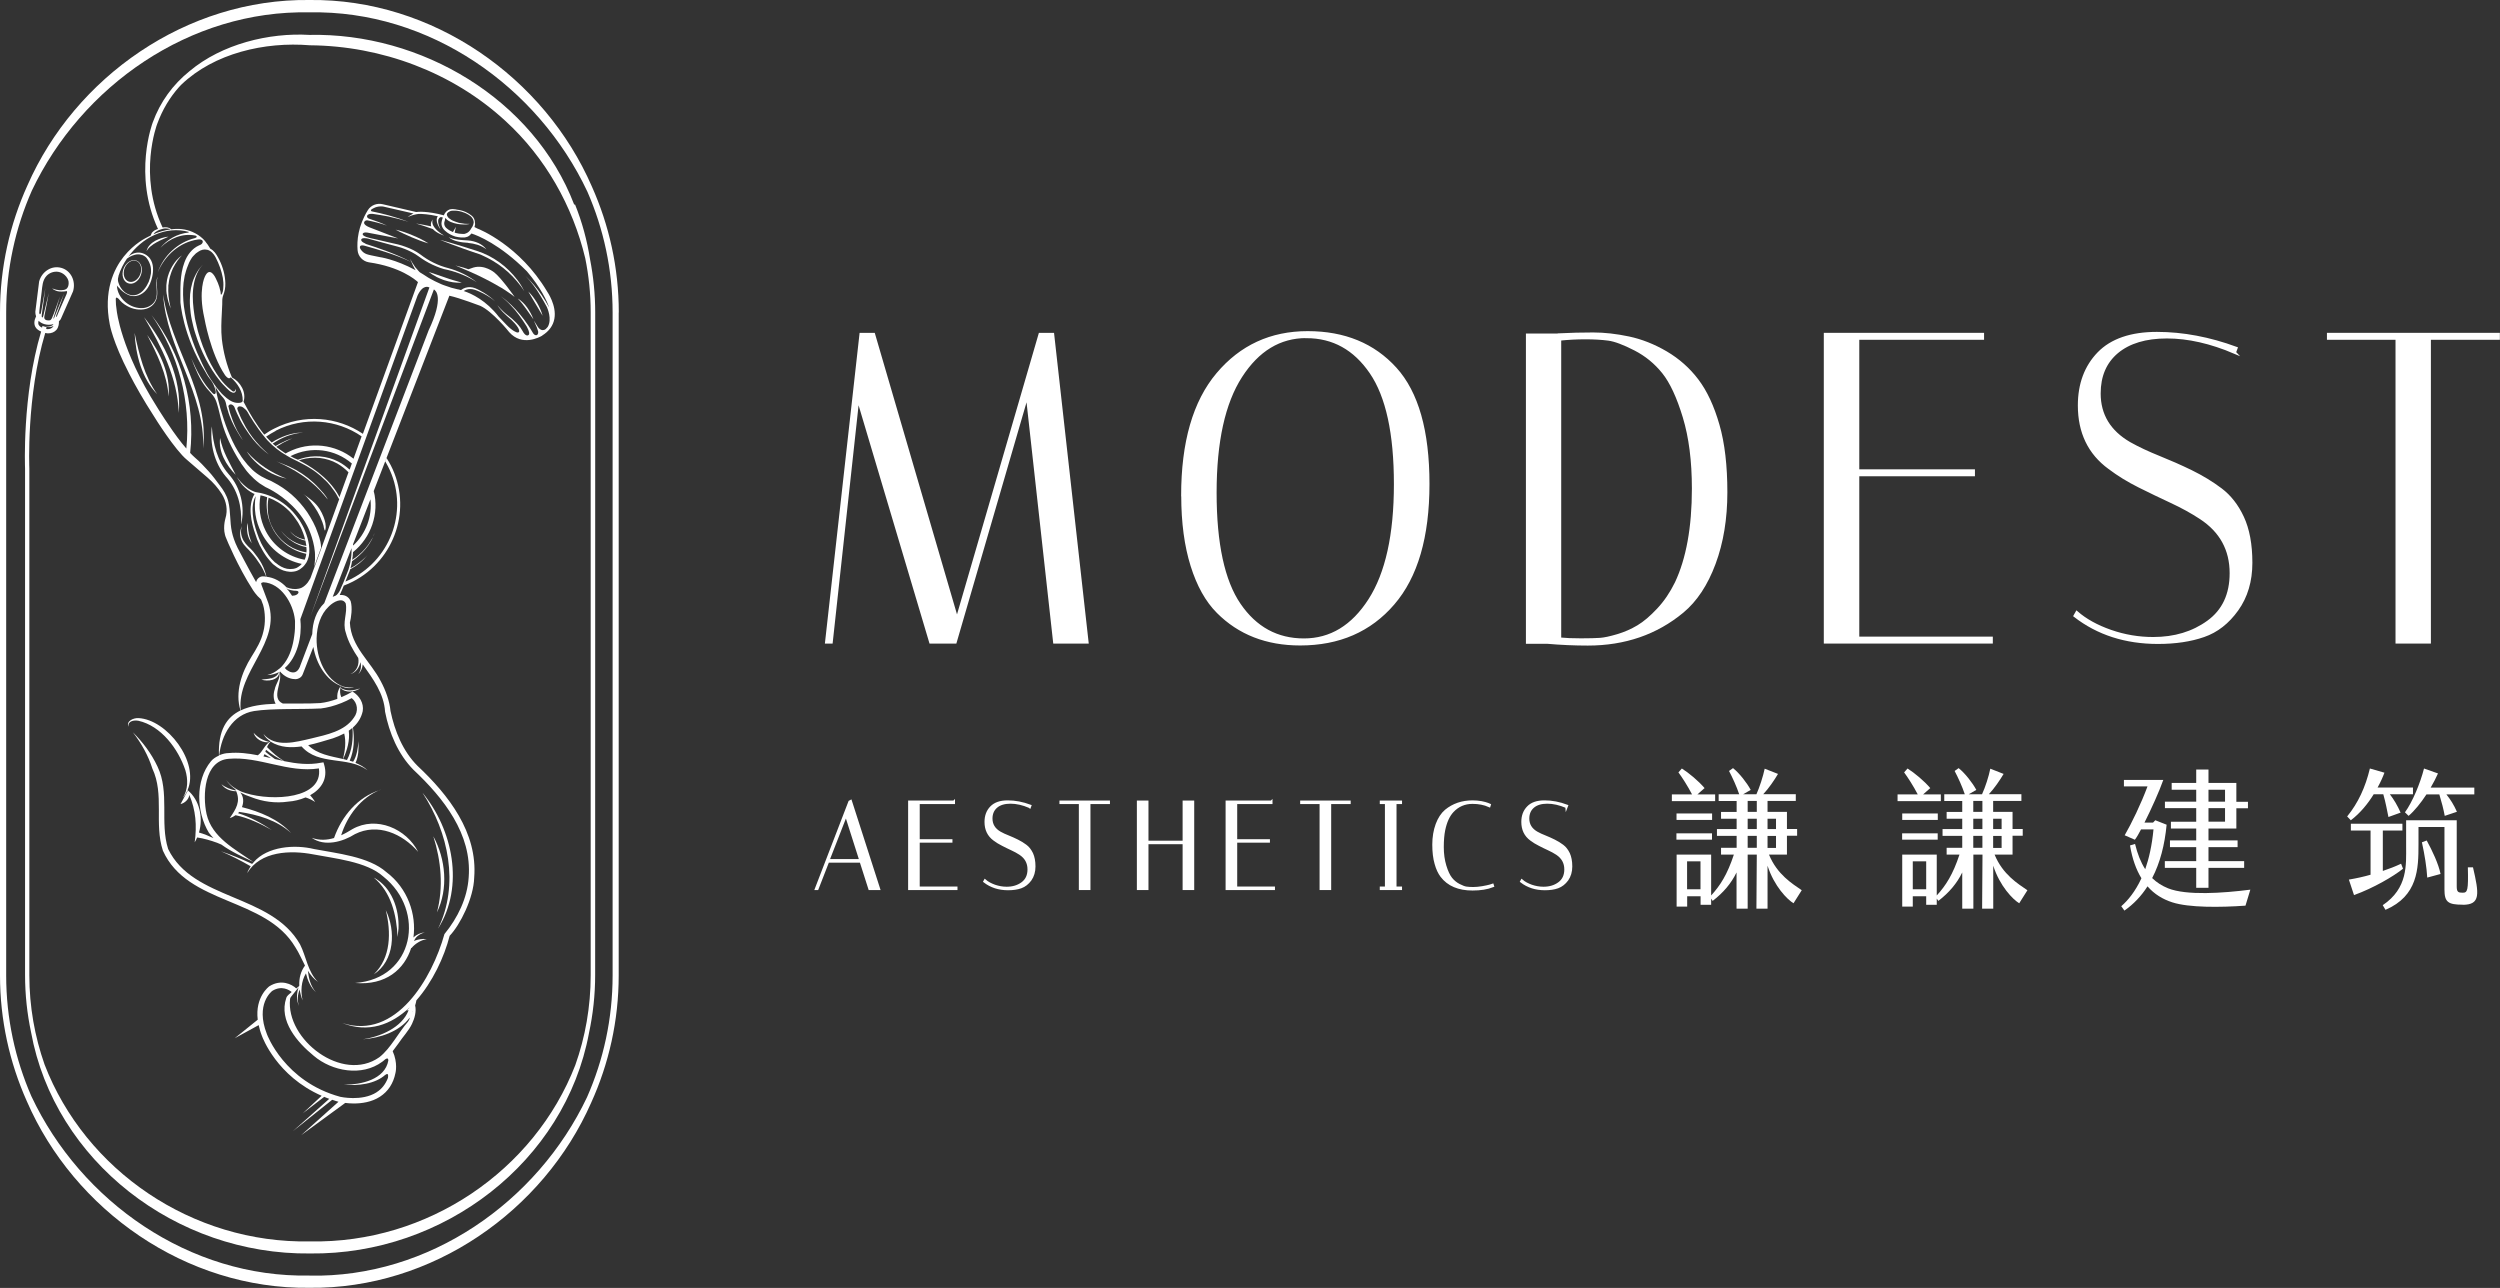 <?xml version="1.0" encoding="UTF-8"?><svg id="_圖層_1" xmlns="http://www.w3.org/2000/svg" viewBox="0 0 262.85 135.41"><rect x="0" y="0" width="262.85" height="135.41" fill="#333333" stroke="none"/><defs><style>.cls-1{stroke-width:.27px;}.cls-1,.cls-2,.cls-3{fill:#fff;}.cls-1,.cls-3{stroke:#fff;stroke-miterlimit:10;}.cls-3{stroke-width:.24px;}</style></defs><path class="cls-2" d="m65.06,32.85c0-4.71-1.02-9.19-2.83-13.24C57.25,8.16,45.51-.15,32.53,0,19.59-.15,7.9,8.1,2.89,19.48c-1.85,4.08-2.89,8.61-2.89,13.37v69.7c0,4.7,1.01,9.17,2.81,13.21,4.97,11.47,16.72,19.79,29.71,19.64,12.93.15,24.63-8.09,29.64-19.47,1.85-4.08,2.89-8.61,2.89-13.38V32.85Zm-32.53,101.26c-12.59.25-24.02-7.77-29.23-18.85-1.7-3.9-2.65-8.19-2.65-12.7V32.85c0-4.55.97-8.89,2.7-12.81C8.58,9.02,19.98,1.04,32.53,1.3c12.6-.25,24.02,7.78,29.23,18.86,1.7,3.89,2.65,8.19,2.65,12.7v69.7c0,4.55-.96,8.88-2.69,12.8-5.23,11.03-16.63,19.01-29.19,18.76Z"/><path class="cls-2" d="m60.37,21.51C56.11,10.38,44.25,3.42,32.53,3.67c-4.24-.25-9.19.95-12.6,3.81-1.76,1.42-3.08,3.22-3.87,5.39-.02.05-2.09,5.52.55,11.2-.12.05-.25.09-.37.16-.09.07-.18.13-.26.23-.05.08-.1.18-.12.29-.13.07-.26.13-.39.2-.05.03-1.33.61-2.47,2.04-1.04,1.31-2.14,3.62-1.46,7.11.01.03.27,1.75,2.04,5.18.65,1.27,1.5,2.77,2.61,4.49.09.16,2.22,3.56,3.47,4.58l2.18,1.88c.59.51,1.07,1.06,1.49,1.72.47.77.64,1.67.37,2.56-.01.05-.35,1.15.09,2.1,0,.03,1.21,2.96,2.79,5.4.02.03.33.55.87,1.02.12.31.21.56.21.56.23.8.27,1.91.03,2.82-.21.95-.74,1.83-1.25,2.64-1.03,1.64-1.75,3.72-1.16,5.64,0,0,0,0,0,.01-1.44.7-2.36,2.07-2.26,4.74-.33.15-.64.35-.84.6-1.67,2.02-1.54,5.32-.22,7.51.15.2.32.39.49.57-.49-.23-1-.44-1.53-.59.46-1.56.07-3.42-1.2-4.46,1.28-2.95-2.16-7.42-5.16-7.57-.5-.03-1.31.29-1.06.91-.07-.62.59-.71,1.05-.63,2.4.54,4.19,2.96,4.94,5.2.28.95.3,2.01-.27,2.91.21-.25.37-.52.49-.79,0,.02.01.04.02.06l-.75,1.38h0s0,0,0,0h0s0,0,0,0c.44-.09.9-.52.92-.97.69,1.61.81,3.22.57,4.99.1-.16.18-.33.26-.51.69.1,1.41.31,2.1.56.15.06.3.13.45.19,1.04.76,2.26,1.29,3.4,1.85-.05.06-.12.11-.17.18-1.08-.5-2.17-.96-3.29-1.33,1.08.46,2.13,1,3.14,1.58-.14.22-.28.45-.37.72,1.39-2.33,4.56-2.43,6.95-1.97,2.21.43,5.6.75,7.35,2.32,4.54,3.62,3.25,10.75-2.95,11.2,3.22.28,5.18-1.43,5.9-3.7l.03.03c.17-.22.43-.44.7-.6.27-.17.58-.29.91-.34-.46-.06-.92.02-1.36.19.09-.19.22-.37.38-.51.22-.18.48-.31.77-.39-.43.04-.87.21-1.2.54.33-2.42-.59-5.18-2.84-6.87-1.86-1.65-5.26-1.98-7.6-2.43-2.05-.5-4.91-.29-6.36,1.38-1.94-1.35-4.39-2.6-4.95-5.06-.43-1.98-.26-5.61,2.33-5.81,3.2-.28,6.23,1.51,9.48,1.01.46,3.19-4.86,3.48-7.69,2.6-.1-.03-.2-.06-.3-.1-.06-.02-.13-.05-.19-.07-.62-.28-1.17-.66-1.57-1.22.24.4.58.71.96.98.03.05.04.1.07.14-.56-.12-1.08-.31-1.53-.67.34.5.96.75,1.56.74.46,1.09,0,1.84-.68,2.82.23-.06.43-.17.61-.3,1.33.28,2.62.89,3.81,1.56-1.11-.73-2.27-1.38-3.55-1.77.04-.04.08-.09.12-.14,1.94.29,3.98.87,5.46,2.23-1.34-1.47-3.26-2.24-5.17-2.73.21-.53.18-1.12-.18-1.55.36.2.74.36,1.13.49,1.23.49,2.6.68,3.92.48.6-.04,1.23-.19,1.82-.44.34.11.69.27,1.01.48-.15-.25-.33-.49-.53-.71,1.14-.64,1.92-1.71,1.47-3.23l-.07-.23-.25.04c-1.31.26-2.59.1-3.87-.16-.68-.4-1.27-.93-1.81-1.48.08-.21.2-.4.38-.57.48.31,1.07.49,1.63.55.56.06,1.09.02,1.62-.05,1.81,2.07,4.87.97,6.94,2.51-.37-.36-.81-.59-1.27-.78.18-.37.24-.73.29-1.1.04-.4.04-.79.02-1.19-.05.73-.17,1.57-.56,2.17-.12-.04-.24-.07-.36-.11.48-1.11.51-2.32.34-3.49.49-.44.87-.99,1.03-1.72.14-.84-.36-1.63-1.07-2.06-.36.22-.76.41-1.17.59,0-.02-.02-.03-.03-.05-.13-.29-.13-.61-.08-.93.52.57,1.48.46,2.07.06-.68.23-1.43.35-2.06-.07,0-.06,0-.12.02-.18-.15.22-.27.48-.33.77-.03.15-.04.38-.02.58-.61.22-1.23.38-1.79.44-1.26.08-2.62.03-3.94.05-1.32-.58.05-2.33-.35-3.3,0,0,0-.01,0-.02h0s.04-.03.07-.04c.04.04.07.08.1.12.56.57,1.15.68,1.54.68.14-.01.27-.05.39-.12.16-.09.29-.24.35-.42l1.11-2.85c.31,1.81,1.37,3.52,2.91,4.11h0s.02.01.04.02c-.02-.01-.03-.02-.04-.02h0c.41.22.92.3,1.37.12-.38.08-.77.03-1.15-.07-1.83-.7-2.83-2.94-2.79-5.06h0c.03-1.31.43-2.55,1.27-3.34.01-.01.03-.04.05-.05.44-.44,1.38-.97,1.74-.29.21,1.02-.37,1.98.01,3.08.26.97.75,1.83,1.31,2.66.12.68-.14,1.41-.83,1.69.59-.16.94-.68,1.06-1.25.11.41.06.89-.23,1.25.28-.25.44-.63.47-1.02,0,0,0,0,0,0,1.08,1.54,2.23,3.05,2.35,4.99.44,2.23,1.36,4.45,2.99,6.1,3.15,2.96,6.16,6.75,5.8,11.3-.14,2.19-1.15,4.26-2.55,5.97-1.28,4.61-5.08,11.19-10.74,9.35,2.75,1.09,5.16.17,7.06-1.62,0,0,0,.01,0,.02l-.31.31s.13-.09.22-.04c-.71,1.81-2.94,2.76-4.8,3.04,1.79-.13,3.85-.81,4.92-2.28,0,.07-.01.17-.15.38h0s-.02.03-.03.05c-1.01,1.14-1.82,2.81-3.02,3.74-3.88,2.73-9.85-1.87-9.38-6.13.02-.15.12-.24.19-.34.14-.19.48-.59.71-.89-.23.65-.24,1.36.04,1.97-.2-.57-.15-1.19.07-1.74.06.4.16.79.31,1.15-.22-.94-.16-2.02.35-2.84.18.75.49,1.46,1.05,1.98-.56-.63-.76-1.46-.85-2.26,0,0,0,0,0,0,.28.45.61.86,1.07,1.18-1.09-1.07-1.23-2.65-1.89-3.95-3.05-5.35-11.24-4.59-13.87-10.03-.89-2.8.19-5.94-1.12-8.67-.64-1.37-1.55-2.57-2.59-3.6.9,1.16,1.62,2.45,2.05,3.81,1.29,2.76.17,5.78,1.11,8.64,2.6,5.75,10.8,4.86,13.93,10.16.39.6.67,1.28,1.01,1.92-.46.61-.63,1.35-.6,2.09,0,.02-.01.05-.02.07-.09.07-.18.15-.3.24-.47-.44-1.58-1-2.82-.23-.07.05-1.52,1.13-1.23,3.52l-2.42,1.95,2.52-1.38c.08.35.18.73.34,1.13.07.19,1.56,4.23,6.28,6.3l-1.98,1.84,2.25-1.73c.17.07.34.15.53.21l-3.81,3.39,4.12-3.29c.22.07.43.15.66.21l-3.92,3.51,4.63-3.39c.25.03.54.06.89.06.84,0,1.88-.14,2.76-.71.85-.55,1.41-1.39,1.63-2.49.01-.04.27-1.05-.29-2.3.22-.28.43-.57.61-.82.41-.63,1.1-1.36,1.42-2.05.28-.59.48-1.31.33-1.94.04-.17.11-.33.13-.52h-.02s0,0,0,0h.01c1.71-1.94,2.94-4.56,3.51-6.8,1.11-1.16,2.52-3.97,2.58-6.12.38-4.74-2.7-8.69-5.95-11.74-1.55-1.54-2.41-3.67-2.85-5.78-.09-1.01-.51-2.18-1.02-3.12-1.08-2.1-3.13-3.63-3.25-6.16.13-.52.29-1.57.08-2.27-.24-.52-.68-.68-1.15-.64.15-.32.3-.65.43-.99.33-.13.64-.26.95-.42,4.48-2.3,6.27-7.78,3.99-12.23-.13-.26-.29-.51-.44-.76l-.14.35c.1.18.21.37.3.55,2.19,4.29.47,9.58-3.86,11.8-.21.1-.42.2-.63.29.07-.17.13-.34.2-.51l.16-.4c.05-.1.08-.2.1-.26l.03-.09s.01-.01.01-.03c.17-.09.34-.2.5-.3.17-.12.33-.24.48-.35.16-.13.3-.26.44-.4.14-.14.27-.29.4-.44-.14.14-.27.29-.43.42-.14.14-.3.26-.46.38-.16.13-.33.23-.48.34-.1.05-.2.12-.29.17-.05.01-.09.04-.13.05.01-.03.01-.05.03-.09.07-.21.1-.43.14-.64.27-.18.51-.38.74-.59.25-.21.47-.46.68-.7.1-.12.2-.25.29-.38.09-.14.18-.27.26-.42.09-.13.16-.27.22-.43-.08.14-.16.29-.25.42-.08.14-.17.27-.26.4-.1.13-.2.26-.3.38-.21.24-.44.47-.69.68-.2.17-.4.33-.63.47-.01.01-.03.01-.04.03v-.07c.01-.08.03-.14.03-.21,0,0,0-.01.01-.01.01-.18.03-.35.04-.52,1.91-1.54,2.77-4.06,2.18-6.42l-.3.76,8.25-21.3c1.17.26,3.21,1.06,3.24,1.06,1.28.57,3.04,2.74,3.05,2.77,1.36,1.54,3.21.52,3.45.38.03-.01.03-.03.03-.03.7-.44,1.14-1.03,1.27-1.75.26-1.42-.74-2.83-.78-2.9-2.85-4.79-7.11-6.53-7.31-6.59-.1-.05-.21-.1-.31-.16.01-.01.01-.03.01-.04.05-.13.07-.27.04-.42,0-.29-.12-.56-.35-.74-.3-.25-.8-.54-1.55-.63-.04-.01-.09-.03-.13-.03-.1-.01-.2-.03-.3-.03s-.22.01-.33.04c-.21.08-.39.22-.51.42-.04.05-.08.13-.09.2-1.76-.47-2.75-.38-2.92-.35l-3.52-.82c-.61-.14-1.24.1-1.57.64-1.03,1.68-1.15,3.21-1.07,4.19.05.65.54,1.17,1.19,1.28,3.28.47,4.86,1.8,5.16,2.08l-5.79,15.95c-2.66-1.8-6.22-2.13-9.3-.56-.38.18-.73.4-1.07.64-.84-1.04-1.59-2.31-2.18-3.45,0,0,0,0,0,0,.32-.99-.32-2.09-1.22-2.56,0,0,0,0,0-.01-.55-1.27-.9-2.62-1.06-4.01-.1-.94-.05-1.87,0-2.81.01-.27.03-.56.04-.85.01-.22-.01-.46.03-.68.03-.2.13-.39.18-.59.12-.4.14-.84.1-1.27-.07-.82-.34-1.66-.74-2.38-.2-.37-.44-.74-.82-.93-.22-.38-.39-.59-.43-.63-.04-.08-.5-.73-1.46-1.14-.72-.31-1.49-.37-2.22-.27-.13-.12-.3-.18-.47-.21-.15-.02-.3,0-.44.02-2.6-5.53-.59-10.85-.56-10.91.54-1.47,1.31-2.76,2.29-3.86.07-.07.13-.15.21-.22.01-.01.03-.03.04-.04,3.45-3.3,8.76-4.52,13.51-4.13,7.52.06,15.01,2.84,20.55,7.95,4.2,3.84,7.08,8.94,8.4,14.45.37,1.83.57,3.72.57,5.67v69.7c0,3.33-.57,6.51-1.62,9.46-4.3,11.09-15.54,18.77-27.89,18.53-12.38.24-23.63-7.47-27.91-18.6-1.03-2.93-1.6-6.08-1.6-9.39v-53.28c0-.08-.33-7.54,1.67-14.24.15.03.26.04.28.04.38,0,.68-.13.89-.36.27-.31.28-.73.27-.91.07-.06.13-.14.19-.22l1.3-2.94v-.02s.01-.02.01-.02c.14-.51.09-1.04-.14-1.5-.24-.46-.63-.79-1.12-.92-.48-.13-.99-.06-1.43.22-.43.27-.75.7-.89,1.21l-.4,3.19c0,.12.01.29.08.47-.21.44-.24.82-.07,1.13.13.24.37.38.6.48-2.02,6.78-1.69,14.33-1.69,14.39v53.26c0,2.07.22,4.08.63,6.01,2.46,13.54,15.23,23.43,29.34,23.27,14.09.16,26.81-9.68,29.32-23.17.42-1.96.65-4,.65-6.1V32.85c0-1.91-.19-3.78-.54-5.58-.31-1.97-.83-3.91-1.58-5.77Zm-35.52,61.63h0c-.07-.01-.05,0,0,0Zm11.01-10.99s0,0,0,0h0s0,0,0,0Zm3.74,42.69c-1.55.99-3.81.48-3.82.48-5.88-1.6-7.7-6.54-7.72-6.6-1.24-3.16.52-4.5.57-4.54.99-.61,1.78-.09,2.04.12-.09.07-.17.14-.22.19-.13.1-.32.29-.35.43-.82,2.43,1.18,4.69,2.89,6.09,1.92,1.63,5.06,2.21,7.2.62.09-.06.19-.15.28-.23.09-.07.26-.17.32-.07,0,0,.04.04.04.17-.35,1.99-2.87,2.57-4.66,2.53,1.47.16,3.28-.05,4.37-1.05l-.02.04s.38-.37.27.31c-.25.65-.64,1.16-1.2,1.51Zm3.79-8.41v-.06s.02-.03.03-.04c0,.03-.02.07-.03.1ZM12.45,29.03c.22-.72.55-1.33.9-1.84.09-.07.18-.13.27-.18.18-.1.38-.18.59-.23.2-.05.42-.05.61,0,.21.04.39.14.55.29.18.22.33.5.42.78.1.29.1.6.08.9-.04.3-.12.59-.23.87-.12.27-.27.54-.46.77-.2.27-.48.48-.78.59-.16.05-.33.08-.48.07-.16-.01-.33-.07-.47-.13-.3-.13-.55-.37-.73-.64-.14-.21-.25-.46-.31-.72-.03-.21.01-.42.05-.52Zm15.36,50.26c.22.14.45.28.68.42-.26-.06-.52-.12-.79-.18.04-.08.08-.16.11-.24Zm2.05.72c-.32-.06-.63-.13-.95-.2-.35-.24-.68-.5-1.01-.77.02-.07.05-.14.07-.21.59.46,1.21.89,1.89,1.19Zm2.54-1.66c.87-.19,1.72-.46,2.6-.72.41-.14.81-.31,1.19-.51.21.86.09,1.82-.13,2.68-1.33-.3-2.69-.5-3.66-1.45Zm4.08,1.56c-.13-.03-.27-.07-.4-.11.42-.93.72-1.94.59-2.98.14-.09.27-.19.39-.3.08,1.16-.04,2.38-.58,3.39Zm-2.81-5.41c.76-.09,1.49-.29,2.19-.57.01,0,.02,0,.03,0,0,0,0,0,0-.01.37-.15.74-.32,1.09-.52.63.5.73,1.4.23,2.05-.97,1.44-2.88,1.8-4.47,2.19-1.62.37-3.79,1.02-5.04-.47.17.34.44.58.75.78-.04.02-.06.05-.1.07-.68-.16-1.22-.45-1.69-.98.2.68,1,1.12,1.68.98-.54.33-.71,1.01-1.23,1.39-1.02-.2-2.04-.33-3.09-.23-.27,0-.63.08-.97.23.23-2.13,1.42-4.29,3.66-4.65,1.93-.3,4.95-.16,6.96-.27Zm-4.35-4.16c-.34.3-.74.52-1.23.64.46-.01.87-.13,1.24-.31h0c-.29.74-1.17.7-1.85.78.65.24,1.86.08,1.88-.78.18.63-.37,1.2-.48,1.83-.16.47-.15,1.04.1,1.49-1.37.05-2.64.21-3.67.7v-.02c-.43-4.09,4.28-7.07,2.9-11.27,0-.01-.72-1.93-.73-1.94v-.04c-.07-.14.01-.14.2-.2,1.85.08,3.16,2.22,3.33,3.97,0,.05.01.09.01.14.01.47,0,.99-.08,1.51-.13,1.03-.44,2.1-1.04,2.9-.17.24-.35.43-.57.6Zm2.04-7.98c-.04.07-.1.13-.18.17-.14.08-.3.1-.47.11-.18-.28-.37-.55-.6-.79.07.04.13.09.2.12.18.07.37.1.55.13.12.03.44-.03.51.12.03.04.01.09-.01.14Zm5.6-4.73c.01.18,0,.37-.01.56-.01.14-.01.29-.04.43-.04.35-.1.7-.21,1.04-.03.08-.04.17-.07.25l-.1.25-.13.34-.07.16c-.05.16-.12.31-.18.47-.03.05-.05.1-.07.17-.04.07-.07.13-.09.2-.03.07-.05.13-.09.2-.04.1-.08.21-.13.31,0,0-.1.26-.35.52-.04.04-.1.07-.14.1-.1.03-.2.07-.3.12l2.05-5.3-.07.18Zm.17-.27s0-.09-.01-.14l1.83-4.72c.2,1.79-.47,3.6-1.81,4.85Zm9.65-34.28l.03-.14v-.03s.03.03.04.04c.16.22.52.38.52.38.5.21.98.27,1.34.27.12.01.22,0,.31,0,.1-.01.18-.03.25-.03.07-.01.1-.03.1-.03h-.14c-.12,0-.25,0-.35-.01-.23-.03-.44-.07-.63-.1-.27-.08-.5-.17-.64-.23-.1-.05-.17-.09-.17-.09-.1-.07-.18-.13-.25-.18-.07-.07-.12-.13-.14-.18-.07-.12-.08-.21-.05-.29.08-.12.2-.21.33-.26.08-.03.17-.05.26-.05h.29c.05,0,.1.01.16.01.7.09,1.17.35,1.46.59.18.16.29.38.31.61-.01.14-.05.27-.1.38t-.01.03s-.05.08-.07.12c-.03.03-.05.07-.07.1-.05.09-.1.18-.16.25-.1.13-.23.23-.38.29-.08.04-.16.05-.22.07-.08,0-.18,0-.27-.01-.18-.01-.38-.03-.55-.08-.07-.01-.12-.03-.18-.05l.13-.61-.31.55c-.22-.09-.44-.21-.63-.37-.14-.1-.23-.24-.27-.4-.04-.17,0-.33.07-.52Zm-3.51,4.48c.09.22.18.43.3.63.04.08.09.16.13.22-2.17-1.17-3.79-1.38-3.79-1.38-.84-.16-1.17-.25-1.17-.25-.51-.12-.77-.44-.89-.69-.01-.04-.01-.08-.01-.1,0-.21.23-.21.43-.17.76.21,1.53.43,2.28.68.93.3,1.84.64,2.72,1.07-.86-.47-1.76-.85-2.68-1.19-.72-.27-1.46-.52-2.21-.76h.08c-.61-.23-.47-.46-.47-.46.09-.18.51-.12.72-.07.22.07.44.13.65.18l1.62.44c.55.16,1.08.26,1.59.47.51.21,1.02.46,1.45.78.46.34.94.63,1.45.87.52.23,1.04.46,1.61.55.54.13,1.07.3,1.58.52.51.21,1.01.47,1.47.78-.87-.7-1.92-1.19-3-1.49-1.07-.27-2.09-.78-2.95-1.45-.47-.34-.98-.59-1.51-.78-.54-.21-1.1-.33-1.63-.44l-1.63-.38c-.14-.03-.29-.07-.43-.09-.77-.18-.86-.35-.85-.46.09-.22.52-.13.52-.13l3.21.61-3.02-1.17c-.59-.24-.59-.47-.54-.57,0-.01.01-.03.03-.04h0c.09-.12.22-.13.31-.12.69.14,1.37.31,2.05.55-.63-.3-1.27-.52-1.92-.74-.09-.04-.22-.14-.17-.31h.01c.1-.18.34-.2.59-.18.55.07,1.08.17,1.62.27.73.16,1.44.35,2.14.56-.69-.26-1.4-.48-2.1-.68-.59-.16-1.19-.3-1.79-.42-.09-.07-.08-.13-.05-.17.17-.13.59-.4,1.24-.34l3.22.74s-.05.03-.07.03c-.2.1-.39.22-.56.35.2-.09.4-.17.61-.23.1-.03.21-.05.31-.07.09-.01.18-.03.26-.04.37,0,1.04.03,2.01.25-.04.04-.07.09-.09.16-.05.16-.04.31-.01.46.08.29.22.54.38.76-.12-.25-.22-.51-.25-.78-.01-.13,0-.26.07-.35.04-.09.13-.14.21-.17.07.01.14.04.21.05l-.04.13c-.03.1-.07.18-.08.3-.03.12-.03.23-.01.35.04.22.17.44.34.59.31.29.69.5,1.1.63.21.05.42.09.63.1h.33c.12-.01.23-.05.35-.09.16-.08.29-.2.39-.33.65.21,2.98,1.12,5.83,3.98,1.48,1.74,2.1,3.11,2.35,3.82-.25-.46-.51-.89-.8-1.32-.25-.37-.52-.72-.8-1.06-.29-.34-.59-.65-.91-.97.31.33.6.65.86,1.01.26.35.51.72.73,1.1.23.38.46.77.67,1.17.05.12.57,1.28.09,2.09-.07.08-.12.14-.2.22-.48.37-.84-.22-.84-.22-.13-.22-.27-.44-.42-.67.12.25.23.51.33.76.04.13.08.25.12.38.01.1.04.33-.17.4,0,0-.21.07-.4-.27-.14-.26-.31-.51-.48-.77-.26-.39-.54-.76-.84-1.12-.3-.37-.61-.7-.95-1.03-.34-.33-.7-.63-1.08-.9.37.29.72.6,1.03.94.33.34.63.69.9,1.07.27.37.54.76.78,1.15.03.07.07.12.09.18.12.22.3.67.07.76,0,0-.26.18-.6-.47-.07-.12-.14-.24-.22-.35-.25-.33-.54-.63-.85-.9-.16-.13-.31-.25-.47-.38-.16-.12-.31-.25-.46-.39-.22-.21-.44-.43-.63-.67.16.26.37.5.57.72.14.14.29.29.44.42.16.14.31.26.46.4.26.25.5.51.69.81.12.2.26.55-.08.52,0,0-.44-.09-1.12-.8-.22-.23-.51-.55-.82-.86-1.32-1.71-2.85-2.43-3.68-2.7.18-.13.42-.21.67-.21.31-.01.63.12.93.25.61.26,1.19.61,1.7,1.04-.48-.46-1.04-.85-1.64-1.16-.3-.16-.61-.31-.98-.33-.34-.01-.68.08-.97.31-.22-.07-.35-.08-.35-.08-.47-.1-.91-.23-1.32-.39-.07-.03-.13-.05-.2-.07-.07-.03-.13-.05-.2-.08-.5-.21-.91-.43-1.23-.61-.05-.03-.1-.05-.14-.08-.05-.03-.09-.07-.14-.09-.21-.13-.34-.22-.34-.22-.13-.08-.26-.16-.39-.24-.05-.05-.12-.1-.16-.16-.12-.13-.23-.26-.34-.39-.12-.17-.23-.35-.34-.52-.07-.12-.13-.25-.2-.37.04.1.08.22.13.33Zm1.88,2.66l-12.52,34.61,12.99-34.4h0s.03,0,.03,0h-.03c.21.12,1.08.84-.56,4.32l-10.96,28.65s-.01,0,0,.01c-.85.82-1.24,2.01-1.27,3.26h0s-1.28,3.37-1.28,3.37v.03s-.01.01-.01.01l-.03.07c-.43.97-1.23.37-1.23.37-.17-.09-.27-.2-.33-.29,1.31-1.12,1.8-3.3,1.64-4.95,0-.07-.01-.12-.01-.18l12.32-34.02c.56-1.2,1.15-.9,1.24-.86Zm-9.53,21.9c-1.11-2.02-3.21-3.24-4.19-3.71.09-.04.17-.07.25-.09.63-.18,1.29-.23,1.94-.17.65.08,1.28.27,1.85.59.43.25.83.56,1.17.92l-.95,2.61c-.05-.1-.08-.15-.08-.15Zm1.13-2.75c-.35-.32-.74-.61-1.17-.83-.61-.31-1.27-.5-1.94-.55-.67-.05-1.34.03-1.98.23-.12.04-.22.08-.33.12-.23-.1-.38-.16-.4-.17-.14-.07-.27-.14-.39-.21,2.18-1.11,4.71-.73,6.45.77l.06-.15-.28.78Zm-7.77-4.08c2.99-1.53,6.46-1.19,9.04.59l-.85,2.35c-1.88-1.51-4.58-1.87-6.89-.69-.08.04-.17.09-.25.14-.39-.25-.72-.5-.98-.7.1-.09.23-.14.37-.22.13-.09.27-.17.42-.25.14-.07.29-.14.43-.21.16-.08.3-.14.46-.21-.16.07-.33.1-.48.17-.14.05-.3.12-.44.2-.14.07-.3.13-.44.21-.13.08-.26.16-.39.23-.13-.1-.21-.17-.31-.26.23-.16.47-.29.7-.42.26-.14.54-.26.81-.37.27-.1.56-.18.86-.25.29-.07.57-.09.87-.09-.3,0-.63-.03-.91.04-.3.05-.59.12-.87.22-.27.09-.55.21-.82.34-.26.12-.51.26-.74.42-.26-.25-.39-.4-.39-.4-.07-.08-.13-.14-.2-.22.33-.22.67-.43,1.02-.61Zm-7.19-19.03c.4.1.68.43.87.78.18.35.34.7.47,1.07.13.37.23.73.3,1.11.05.31.08.64.05.97-.01.26-.03.63-.24.81-.05-.1-.03-.21-.05-.31-.04-.18-.08-.35-.13-.52-.08-.26-.2-.57-.37-.9,0,0-.61-1.38-1.15-.18,0,0-.72,1.41-.05,4.36,0,0,.64,3.73,2.17,5.99,0,0,.31.44.51.31.03-.01.05-.04.08-.09.74.66,1.29,1.49,1.27,2.47,0,.01,0,.03-.01.05-.04.08-.08.12-.17.14-.16.05-.33.05-.5.03-.5-.07-.93-.4-1.31-.76-.07-.07-.14-.13-.21-.2-.18-.2-.35-.4-.52-.61-.01-.03-.04-.05-.07-.08,0-.01-.01-.03-.03-.04,0-.01-.01-.01-.01-.03-.07-.08-.13-.17-.18-.25-.25-.34-.47-.68-.68-1.03-.4-.73-.77-1.5-1.1-2.27-.33-.78-.61-1.57-.85-2.38-.25-.81-.42-1.63-.54-2.47-.1-.82-.13-1.67-.04-2.51.03-.21.07-.4.1-.61.01-.1.04-.21.07-.3.03-.1.05-.21.08-.3.07-.21.12-.4.21-.59l.12-.3.14-.27.08-.13s.05-.09.08-.13c.07-.08.12-.16.2-.23.13-.16.29-.29.46-.39.29-.2.6-.29.94-.21Zm-1.98-1.81c-1.15.12-2.23.72-2.95,1.61.98-1.01,2.35-1.57,3.69-1.29.05.01.1.04.13.09.03.08-.08.14-.17.17-1.8.44-3.32,1.85-3.92,3.6.74-1.79,2.32-3.18,4.22-3.45.2-.03.44-.01.5.17.04.1-.03.22-.1.3-.09.08-.2.12-.3.16-.73.33-1.24,1.02-1.51,1.76-.51,1.34-.43,2.79-.43,4.2,0,0,.25,3.56,2.62,7.32.05.09.1.2.16.29.16.29.39.52.56.8.17.29.3.61.37.95.01.1.01.26-.1.3-.08.03-.17-.04-.23-.1-1.01-1.03-1.66-2.35-2.25-3.68.43,1.12.89,2.26,1.64,3.18.21.25.43.47.63.72.21.27.33.52.43.85.21.65.33,1.33.52,1.98.39,1.42,1.07,2.81,1.85,4.06.04.05.07.09.1.14.03.05.07.1.09.16.16.23.33.47.51.7,0,0,.54.73,1.42,1.38.14.09.27.18.43.27.13.09.27.17.42.23,0,0,.09.05.27.14.73.39,2.75,1.63,3.88,3.81,0,0,.68,1.24.82,2.79v.09s0,.05.01.08c0,.21.01.42,0,.64-.01.16-.03.33-.05.5-.01.1-.04.21-.07.31l.76-2.09c0-.21-.03-.42-.07-.63-.07-.3-.16-.61-.27-.89-.26-.8-.67-1.53-1.12-2.22-.47-.68-1.02-1.31-1.64-1.85-.59-.51-1.24-.95-1.94-1.31-.04-.01-.08-.04-.12-.07-.18-.09-.38-.17-.57-.25-.14-.07-.29-.14-.43-.22-.04-.01-.08-.03-.1-.05-.35-.2-.68-.44-.98-.72-.34-.33-.64-.67-.91-1.04-.04-.05-.08-.09-.1-.14-.04-.04-.07-.09-.1-.13-.13-.2-.26-.4-.38-.6-.43-.7-.77-1.45-1.08-2.21-.3-.76-.56-1.54-.78-2.32-.21-.74-.39-1.49-.52-2.25.01.01.03.03.03.04.12.21.39.68.8,1.11.18.2.25.46.26.5.05.29.13.56.22.85.1.37.25.73.4,1.08.16.35.33.7.54,1.03.09.17.2.34.3.5.1.17.22.33.33.48-.1-.17-.21-.33-.3-.5-.1-.17-.2-.33-.29-.5-.18-.35-.33-.7-.47-1.06-.18-.46-.33-.93-.43-1.4-.01-.03-.03-.07-.03-.1.01-.14.17-.22.3-.2.26.07.34.29.34.29.17.47.38.91.61,1.36.27.52.6,1.03.95,1.51.46.65,1.01,1.25,1.62,1.76.13.12.29.22.43.34l-.47-.43c-.3-.27-.59-.59-.86-.9-.54-.63-1.01-1.33-1.38-2.08-.22-.4-.4-.84-.57-1.28-.03-.07-.05-.16-.01-.22.04-.12.18-.16.3-.14.22.01.38.18.55.33.18.16.27.39.4.6.31.51.64,1.02.99,1.5.21.29.43.57.65.84.09.1.17.21.26.3.6.65,1.32,1.21,2.09,1.64.4.25.84.44,1.25.65.43.22.85.44,1.24.7.18.12.37.23.55.38.16.12.3.23.46.37.23.21.46.42.68.64.24.26.47.54.67.84l.16.22.14.22c.08.16.17.31.26.47.01.02.02.04.04.06l-2.61,7.19s0-.01,0-.02l-.42,1.15s0-.02.01-.03l-1.2,3.3s0,0,0,0l1.19-3.27c-.08.14-.17.29-.27.43-.17.22-.38.42-.63.55-.39.18-.85.18-1.28.07-.11-.03-.22-.07-.33-.11-.57-.61-1.29-1.02-2.11-1.11-.02-.1-.04-.2-.07-.3-.03-.12-.07-.23-.11-.34-.09-.26-.2-.51-.33-.75-.24-.44-.54-.85-.87-1.25-.17-.19-.35-.38-.55-.56-.18-.18-.34-.38-.47-.59-.12-.21-.21-.45-.25-.7-.04-.25-.03-.53.08-.84-.3.63-.21,1.17,0,1.62.11.23.27.43.45.62.19.18.36.37.53.56.34.38.64.79.91,1.21.13.19.24.4.35.61,0,.02.02.03.02.05.06.11.11.22.16.33,0,0,0,0,0,0l.13.32c-.13-.01-.25-.04-.39-.03-.33.02-.62.3-.67.61-.73-1.27-1.94-3.59-1.94-3.59-.34-.69-.52-1.27-.61-1.7-.23-1.06-.12-2.15-.38-3.2-.16-.64-.51-1.2-.91-1.71-.38-.5-.73-.99-1.15-1.45-.46-.51-.94-1.02-1.46-1.46-.16-.14-.31-.29-.48-.47h-.01c.57-5.14-.87-10.43-4.06-14.5,2.8,4.03,4.16,9.08,3.66,14.03l-.46-.55c-1.32-1.67-2.62-3.81-2.62-3.81-3.82-6.02-4.24-10.14-4.24-10.14-.07-.42-.1-.81-.1-1.2,0-.37.31-.01.31-.03.12.14.23.27.38.4.16.14.33.25.51.35.57.33,1.34.48,2,.29.61-.18,1.06-.67,1.14-1.31.05-.34.01-.69-.01-1.03-.01-.35-.03-.7.07-1.03-.33.76.12,1.68-.22,2.43-.22.5-.76.81-1.29.86-1.36.12-2.75-1.02-2.77-2.4,0,.08.2.25.25.31.1.12.22.23.35.34.23.18.5.35.78.44.64.18,1.27-.09,1.68-.57.34-.39.54-.9.65-1.4.14-.64.16-1.36-.22-1.91-.25-.35-.67-.6-1.11-.64-.44-.03-.89.14-1.2.46.73-.99,1.68-1.83,2.79-2.32,1.12-.51,2.41-.65,3.6-.31Zm-2.31-.43c.16,0,.3.03.44.1-.64.08-1.27.27-1.8.51.04-.09.13-.18.23-.25.16-.12.34-.2.54-.26.2-.07.39-.12.59-.1Zm-13.36,8.68c.01-.09.02-.18.03-.27.03-.27.07-.54.1-.81.04-.31.08-.61.11-.92.07-.59.08-1.22.51-1.69.31-.33.78-.5,1.23-.43.25.04.49.16.68.33.12.11.23.24.3.38.05.1.09.2.11.3.07.61-.23.82-.37.86-.04.01-.07.02-.11.03-.16.03-.33.04-.5.03-.14-.01-.46-.06-.74-.19.1.11.25.19.4.25.24.09.51.1.77.08.04,0,.07,0,.11-.01.06,0,.13-.01.19-.03,0,0,.21-.07.01.38-.06.13-.11.25-.17.38-.12.27-.24.54-.36.82-.11.26-.23.52-.34.78-.05.1-.08.24-.15.33,0,.01-.02.02-.03.02-.01,0-.02-.01-.03-.03,0-.01,0-.03,0-.04.02-.13.09-.26.13-.38.05-.14.1-.28.15-.41.1-.28.2-.55.3-.83.09-.26.18-.54.28-.8-.06.13-.11.27-.16.4-.06.14-.11.27-.17.41-.11.27-.22.54-.33.81-.14.33-.27.66-.41,1-.01.03-.04.06-.06.04-.01-.01,0-.03,0-.05.17-.55.34-1.11.51-1.67.06-.2.12-.4.18-.6-.16.44-.31.87-.47,1.31-.11.31-.22.62-.36.93-.04.09-.09.18-.17.24-.08.05-.24.04-.33.03-.12-.01-.24-.06-.3-.18-.04-.1-.02-.21,0-.32.08-.4.15-.8.23-1.19l.22-1.19c-.19.81-.39,1.62-.58,2.42-.01.05-.06.21-.13.14-.05-.05-.03-.17-.03-.23,0-.08.02-.15.03-.23.01-.1.03-.21.04-.31.04-.29.08-.58.12-.87.04-.3.08-.59.12-.89.02-.17.05-.34.07-.54-.02.14-.05.27-.07.41-.05.3-.11.6-.16.89-.05.3-.11.6-.16.9-.01.08-.03.15-.04.23-.02.09-.02.2-.08.28-.01.02-.03.04-.05.04s-.04-.02-.05-.04c-.05-.09-.03-.22-.01-.32Zm-.06,1.48c-.07-.12-.07-.27-.02-.45.14.13.31.25.55.33,0,0,0,0,0,0,.02,0,.04.01.06.02.23.07.6.11.95,0-.03.05-.06.09-.11.12-.07.05-.16.09-.25.11-.19.05-.39.04-.58.02.19.04.39.08.6.05.1-.01.21-.04.3-.09.02,0,.03-.02.05-.03-.02.05-.05.1-.09.14-.12.13-.3.2-.53.21-.04,0-.1-.01-.16-.02.02-.06.03-.12.05-.18l-.43-.14c-.02.06-.03.12-.05.18-.14-.06-.26-.15-.33-.27Z"/><path class="cls-2" d="m17.55,30.97c0,.06.01.13.02.19l.04.19.09.37c.07.24.16.48.25.72-.04-.25-.11-.5-.15-.74l-.05-.37-.03-.19c0-.06,0-.12-.01-.19,0-.12-.01-.25-.02-.37,0-.12,0-.25.01-.37v-.19c.01-.06.02-.12.03-.18.02-.12.03-.25.05-.37l.08-.36c.03-.12.08-.24.11-.35l.03-.09s.02-.06.03-.09l.07-.17c.04-.12.1-.23.16-.34.23-.44.51-.86.87-1.22-.42.29-.76.7-1.02,1.14-.26.44-.45.93-.55,1.44-.02.13-.03.26-.05.38,0,.06-.02.13-.02.19v.19c0,.13,0,.26,0,.39.01.13.03.26.04.38Z"/><polygon class="cls-2" points="15.66 32.45 15.65 32.45 15.66 32.45 15.66 32.45"/><polygon class="cls-2" points="15.33 30.5 15.33 30.5 15.33 30.5 15.33 30.5"/><path class="cls-2" d="m15.42,26.39c.12-.21.27-.38.45-.52.18-.15.37-.27.57-.38.2-.11.41-.22.62-.31l.65-.29c-.24.01-.48.07-.71.14-.23.07-.45.17-.67.28-.21.12-.41.26-.58.45-.17.18-.3.41-.34.65Z"/><path class="cls-2" d="m26.16,56.07c-.04-.18-.06-.36-.08-.54-.02-.18-.03-.36-.03-.55-.05.18-.08.37-.08.56,0,.19.02.38.05.56.04.18.09.37.17.54.07.17.18.33.29.48-.07-.17-.14-.34-.19-.52-.06-.17-.1-.35-.14-.53Z"/><path class="cls-2" d="m39.39,56.04c-.07.14-.13.29-.2.43.04-.08.08-.16.12-.23.03-.07.05-.13.08-.2Z"/><path class="cls-2" d="m25.29,50.75c.14.18.3.37.47.52.17.16.37.31.56.43.1.07.21.13.31.18.05.01.09.04.14.05-.77,1.23-.34,3.08.09,4.27.1.34.23.67.38.98.04.1.09.21.16.31l.16.3c.1.21.25.4.37.6l.1.14.1.13.22.27c.08.09.16.17.23.26l.13.13.13.1c.37.31.8.56,1.28.65.24.05.48.07.73.03.05,0,.12-.01.18-.03.05-.01.12-.03.17-.05.04-.01.07-.03.09-.04.04-.01.07-.03.09-.04l.16-.09c.21-.14.39-.3.54-.51.12-.14.2-.3.26-.46.03-.07.05-.13.07-.2.05-.14.08-.29.09-.44.01-.03.01-.05.01-.08s0-.04.01-.07c.01-.29,0-.56-.04-.84-.07-.47-.2-.91-.37-1.34-.08-.22-.17-.43-.29-.64l-.17-.3c-.07-.1-.12-.21-.18-.3-.21-.3-.43-.57-.67-.85-.89-.98-1.87-1.49-2.62-1.76-.29-.1-.55-.18-.74-.22-.21-.04-.35-.07-.44-.08-.01,0-.03,0-.05-.01-.04,0-.09-.01-.14-.04-.04-.01-.08-.01-.1-.03-.1-.04-.21-.09-.31-.14-.2-.1-.39-.23-.56-.38-.18-.14-.35-.31-.51-.48-.08-.08-.14-.17-.22-.26l-.21-.27.18.29c.08.1.14.2.21.29Zm2.95,1.58c.63.23,1.38.64,2.1,1.34.03.03.05.05.08.07.01.01.03.03.04.05.3.31.57.68.82,1.06.07.08.1.18.17.29l.16.29c.1.2.18.4.26.61.09.24.16.47.21.7-.1-.03-.21-.04-.31-.08-.17-.04-.33-.1-.47-.18-.08-.04-.16-.08-.22-.12-.08-.05-.16-.09-.22-.16-.13-.09-.25-.22-.37-.35.1.14.22.27.35.38.07.07.14.1.21.16.07.05.14.1.22.14.14.08.3.16.47.21.12.04.25.08.37.1.04.16.07.33.09.48,0,.03,0,.05.01.08-.23-.04-.47-.09-.68-.17-.26-.09-.51-.2-.74-.34-.23-.14-.47-.3-.67-.48-.1-.09-.2-.18-.3-.29-.09-.09-.18-.21-.27-.31.09.12.17.22.26.33.1.09.2.21.3.29.2.2.42.37.65.51.22.16.48.27.73.38.23.09.47.16.72.2.03.18.03.38.01.56-.5-.08-.98-.25-1.44-.47-.57-.3-1.11-.72-1.53-1.23-.39-.48-.7-1.03-.9-1.62-.09-.33-.16-.65-.18-.98-.04-.48-.03-.98.07-1.45Zm-.84-.25c.2.04.43.1.69.2-.08.51-.07,1.01,0,1.51.05.43.17.86.35,1.27.18.48.44.94.77,1.34.42.52.94.97,1.51,1.28.46.26.97.44,1.48.55-.01.13-.04.26-.08.39-.03.08-.07.16-.09.23-1.71-.31-3.25-1.38-4.1-3.04-.61-1.2-.77-2.51-.54-3.73Zm-.52.1c-.21,1.27-.03,2.62.61,3.85.89,1.74,2.47,2.89,4.24,3.26-.1.12-.22.22-.35.3l-.13.08s-.05.04-.07.04c-.03.01-.05.01-.08.03-.04.01-.09.03-.14.04-.05.01-.1.03-.16.03-.2.03-.42.03-.63-.01-.42-.09-.8-.3-1.14-.59l-.13-.09-.35-.35-.21-.26-.1-.13-.09-.14c-.13-.18-.26-.37-.37-.56l-.17-.29c-.05-.1-.1-.2-.16-.3-.17-.35-.31-.73-.44-1.1-.38-1.12-.73-2.72-.14-3.8Z"/><path class="cls-2" d="m34.14,52.13c.11.13.21.26.32.39-.19-.43-.61-.85-.93-1.2-.35-.38-.73-.73-1.13-1.05-.81-.64-1.72-1.15-2.68-1.5-.22-.08-.43-.16-.64-.25.26.11.52.23.78.36,1.64.8,3.11,1.83,4.29,3.26Z"/><path class="cls-2" d="m29.02,49.83s-.02,0-.03-.01c-.23-.12-.46-.25-.69-.38-.14-.09-.28-.18-.42-.27-.36-.24-.69-.5-1.02-.78-.32-.28-.63-.59-.91-.92.11.19.24.36.38.53.14.17.29.33.44.48.31.31.65.59,1.01.83.14.09.27.17.41.26.24.14.48.27.73.37,0,0,0,0,0,0,.2.09.41.16.61.23.2.06.4.11.61.16,0,0,.02,0,.02,0,0,0-.01,0-.02,0-.39-.16-.77-.31-1.13-.5Z"/><path class="cls-2" d="m34.02,55.36c.03.1.05.2.08.29.03.11.07.2.11.04.1-.47-.03-.91-.19-1.34-.11-.29-.25-.56-.41-.82-.45-.71-1.05-1.11-1.72-1.59.13.09.25.2.37.33.14.16.27.33.4.48.26.33.5.67.71,1.03.21.36.39.74.53,1.13.05.15.09.3.14.45Z"/><path class="cls-2" d="m18.79,43.41c.35-3.66-1.45-7.25-3.65-10.07,1.83,3.08,3.54,6.41,3.65,10.07Z"/><path class="cls-2" d="m17.73,41.69c.2-2.34-.9-4.64-2.26-6.48,1.06,2.05,2.09,4.15,2.26,6.48Z"/><path class="cls-2" d="m16.52,41.44c-1.35-1.91-1.89-4.19-2.37-6.44.12,2.28.74,4.76,2.37,6.44Z"/><path class="cls-2" d="m25.36,55.1c.42-1.82-.06-3.86-1.32-5.25-1.19-1.37-1.65-3.19-1.77-5.02-.21,1.84.25,3.81,1.46,5.26,1.26,1.36,1.72,3.18,1.62,5Z"/><path class="cls-2" d="m23.14,46.05c-.19,1.45.65,2.88,1.64,3.87-.64-1.27-1.38-2.46-1.64-3.87Z"/><path class="cls-2" d="m17.15,30.95c.34,5.7,4.45,10.37,4.2,16.2.69-5.84-3.4-10.61-4.2-16.2Z"/><path class="cls-2" d="m20.44,29.14c-.08.18-.15.37-.21.56-.06.2-.11.4-.15.6-.04.21-.07.42-.09.63-.02.22-.03.44-.03.65,0,.22,0,.45.02.67.02.23.04.46.07.69.03.23.07.47.12.7.05.24.1.47.16.7.06.24.12.47.2.7.07.23.15.46.23.69.08.23.17.46.26.68.09.22.19.45.29.67.1.22.21.43.31.64.11.21.22.41.34.62.11.2.23.39.35.58.12.19.24.37.37.55.12.17.25.34.38.5.12.16.25.31.39.46.13.14.26.27.39.4.17.17.35.36.59.44.07.02.14.04.21.01.08-.03.13-.1.15-.17.02-.08.02-.16,0-.24-.01.07-.03.14-.07.2-.04.06-.1.11-.17.1-.06,0-.11-.04-.16-.08-.15-.12-.29-.24-.43-.37-.22-.2-.43-.42-.62-.65-.2-.24-.38-.49-.55-.75-.11-.17-.22-.34-.32-.51-.11-.18-.21-.36-.31-.55-.1-.19-.2-.39-.29-.58-.1-.2-.19-.4-.27-.61-.09-.21-.17-.42-.26-.63-.08-.21-.16-.43-.23-.65-.07-.22-.14-.44-.21-.66-.07-.22-.13-.44-.18-.67-.06-.22-.11-.45-.16-.67-.05-.22-.09-.44-.12-.67-.04-.22-.07-.44-.09-.66-.02-.21-.04-.43-.06-.65-.01-.21-.02-.42-.02-.63,0-.2,0-.4.02-.6.01-.19.04-.38.07-.57.03-.18.06-.36.11-.54.04-.17.1-.34.16-.5.06-.16.13-.31.21-.46.08-.14.16-.28.26-.41.1-.13.2-.24.32-.35-.13.12-.25.24-.36.38-.13.15-.24.31-.34.48-.1.17-.19.34-.27.52Z"/><path class="cls-2" d="m13.47,29.78c.5.2,1.11-.2,1.34-.85.25-.65.04-1.34-.46-1.53-.5-.2-1.11.2-1.36.85-.25.65-.04,1.34.47,1.53Zm-.37-1.57c.22-.6.77-.94,1.23-.77.46.17.64.8.42,1.38-.22.6-.77.95-1.23.78-.46-.17-.64-.8-.42-1.4Z"/><path class="cls-2" d="m50.04,26.6c.43.13.82.31,1.21.51.78.4,1.51.9,2.16,1.49.33.29.63.61.92.95.29.33.56.69.79,1.07-.38-.81-.94-1.52-1.58-2.16-.64-.64-1.38-1.17-2.18-1.58-.4-.2-.83-.38-1.25-.51-.42-.13-.85-.27-1.27-.4l-1.28-.39c-.43-.12-.85-.25-1.29-.36.41.17.83.32,1.24.48l1.25.46c.42.15.84.29,1.26.44Z"/><path class="cls-2" d="m52.65,30.22c.25.15.5.31.74.48.25.16.49.33.72.52,0,0-1.33-1.91-2.12-2.56,0,0-1.04-.88-2.22-.53l-.52.18c-.17-.06-.34-.11-.51-.17-.29-.08-.57-.16-.86-.23.54.24,1.09.46,1.63.7.54.24,1.07.49,1.59.76.52.27,1.04.55,1.54.85Z"/><polygon class="cls-2" points="54.11 31.21 54.11 31.21 54.11 31.21 54.11 31.21 54.11 31.21"/><path class="cls-2" d="m49.21,25.54c.34.03.68.1,1.01.2.32.11.65.25.92.48-.21-.3-.52-.51-.85-.67-.34-.15-.69-.24-1.06-.27-.36-.02-.7-.04-1.05-.08-.17-.02-.34-.05-.51-.09-.17-.04-.34-.09-.49-.19.25.27.62.39.97.47.35.09.72.12,1.07.14Z"/><path class="cls-2" d="m41.6,24.15c.55.3,1.12.55,1.69.8.57.24,1.15.47,1.76.64-.53-.34-1.09-.61-1.67-.85-.58-.24-1.16-.46-1.78-.59Z"/><path class="cls-2" d="m45.54,23.04c-.25.28-.28.54-.2.76-.53-.11-1.06-.22-1.6-.3.6.17,1.19.38,1.78.59.39.44,1.16.68,1.16.68-1.6-1.02-1.21-1.65-1.13-1.74Z"/><path class="cls-2" d="m45.86,29.1c.21.11.44.2.66.29.06.02.13.05.19.07.59.19,1.22.31,1.84.25l-.88-.25c-.29-.09-.58-.17-.86-.28-.58-.19-1.14-.4-1.74-.59.03.03.07.05.1.07.22.17.45.31.69.43Z"/><path class="cls-2" d="m54.44,31.39c.64.67,1.11,1.44,1.65,2.19-.16-.44-.39-.85-.65-1.23-.14-.19-.28-.37-.45-.53-.17-.16-.35-.32-.55-.43Z"/><path class="cls-2" d="m56.67,32.56c.13.21.25.43.38.64-.13-.49-.34-.94-.59-1.37-.13-.21-.27-.42-.42-.62-.15-.2-.32-.39-.5-.56l.76,1.28.38.64Z"/><path class="cls-2" d="m35.88,72.16s.02.01.04.02c-.01,0-.02-.01-.04-.02Z"/><path class="cls-2" d="m35.96,72.2s.03.02.04.02c0,0-.02-.01-.04-.02Z"/><path class="cls-2" d="m36,72.22s.02.01,0,0h0Z"/><path class="cls-2" d="m35.92,72.18s.03.02.04.02c-.01,0-.03-.02-.04-.02Z"/><path class="cls-2" d="m46.06,97.63c2.79-4.44,1.56-10.4-1.64-14.28,2.73,4.18,3.9,9.64,1.64,14.28Z"/><path class="cls-2" d="m45.94,95.93c1.21-2.49.93-5.6-.38-8,.82,2.59,1.08,5.35.38,8Z"/><path class="cls-2" d="m39.99,83.05c-2.36.72-4.06,2.76-4.87,5.06-.74.22-1.51.27-2.34-.02,1.34.96,3.27.42,4.54-.39,2.39-1.2,4.99-.05,6.65,1.87-1.24-2.44-4.39-3.82-6.91-2.4-.39.24-.78.47-1.19.65.64-2.05,2.08-3.97,4.11-4.78Z"/><path class="cls-2" d="m41.9,97.64c.09-2.04-.71-4.37-2.6-5.37,1.83,1.54,2.4,3.94,2.5,6.25l.1-.88Z"/><path class="cls-2" d="m40.56,95.69c.57,2.3.56,5-1.26,6.75,2.2-1.42,2.32-4.59,1.26-6.75Z"/><path class="cls-2" d="m180.33,84.23h-4.55v-.71h2.12c-.45-.87-1.05-1.8-1.43-2.31l.36-.41c.74.47,1.74,1.3,2.39,2.06l-.75.66h1.86v.71Zm-.33,4.05h-3.74v-.66h3.74v.66Zm9.44,5.31l-.87,1.38c-.65-.39-2.04-1.79-2.73-3.95v4.52h-1.17l.04-5.69h-.96v5.69h-1.17v-3.81c-.56,1.15-1.38,2.12-2.51,2.99l-.16-.24v.65h-1.11v-.9h-1.41v1.09h-1.11v-5.47h3.63v4.3c.95-1.04,1.7-2.2,2.39-4.3h-1.35v-.71h1.64v-1.26h-2.07v-.71h2.07v-1.09h-1.64v-.71h1.64v-1.15h-1.89v-.71h2.16c-.27-.81-.71-1.77-1.07-2.45l.42-.3c.68.54,1.47,1.56,1.86,2.29l-.8.46h1.4c.34-.76.7-1.88.87-2.69l1.4.55c-.37.63-.98,1.53-1.55,2.13h3.42v.71h-2.97v1.15h2.04v1.8h1.07v.71h-1.07v1.98h-1.89c.86,2.1,2.46,3.07,3.45,3.75Zm-13.17-7.38v-.68h3.74v.68h-3.74Zm2.52,4.35h-1.41v2.94h1.41v-2.94Zm5.92-6.35h-.96v1.15h.96v-1.15Zm0,1.87h-.96v1.09h.96v-1.09Zm0,1.8h-.96v1.26h.96v-1.26Zm1.13-.71h.89v-1.09h-.89v1.09Zm0,1.98h.89v-1.26h-.89v1.26Z"/><path class="cls-2" d="m204.06,84.23h-4.55v-.71h2.12c-.45-.87-1.05-1.8-1.43-2.31l.36-.41c.74.47,1.74,1.3,2.39,2.06l-.75.66h1.86v.71Zm-.33,4.05h-3.74v-.66h3.74v.66Zm9.44,5.31l-.87,1.38c-.65-.39-2.04-1.79-2.73-3.95v4.52h-1.17l.04-5.69h-.96v5.69h-1.17v-3.81c-.56,1.15-1.38,2.12-2.51,2.99l-.17-.24v.65h-1.11v-.9h-1.41v1.09h-1.11v-5.47h3.63v4.3c.95-1.04,1.7-2.2,2.39-4.3h-1.35v-.71h1.64v-1.26h-2.07v-.71h2.07v-1.09h-1.64v-.71h1.64v-1.15h-1.89v-.71h2.16c-.27-.81-.71-1.77-1.07-2.45l.42-.3c.68.54,1.47,1.56,1.86,2.29l-.8.46h1.4c.35-.76.71-1.88.87-2.69l1.4.55c-.37.63-.98,1.53-1.55,2.13h3.42v.71h-2.97v1.15h2.04v1.8h1.07v.71h-1.07v1.98h-1.89c.86,2.1,2.46,3.07,3.45,3.75Zm-13.17-7.38v-.68h3.74v.68h-3.74Zm2.52,4.35h-1.41v2.94h1.41v-2.94Zm5.91-6.35h-.96v1.15h.96v-1.15Zm0,1.87h-.96v1.09h.96v-1.09Zm0,1.8h-.96v1.26h.96v-1.26Zm1.13-.71h.89v-1.09h-.89v1.09Zm0,1.98h.89v-1.26h-.89v1.26Z"/><path class="cls-2" d="m236.6,93.54l-.51,1.68c-2.66.19-5.95.22-7.7-.35-.99-.32-1.88-.85-2.6-1.68-.66,1.03-1.47,1.88-2.43,2.55l-.33-.46c.69-.6,1.47-1.53,2.12-2.94-.55-.9-.96-2.02-1.2-3.45l.53-.16c.25,1.03.59,1.91,1.07,2.66.39-1.12.71-2.5.87-4.19h-1.31c-.24.46-.46.85-.65,1.09l-1.07-.47c.71-1.22,1.74-3.35,2.4-5.14h-2.48v-.68h4.14c-.41,1.17-1.25,3.04-1.98,4.49h.9l.24-.25,1.19.47c-.2,2.12-.69,4.02-1.52,5.61.47.46,1.02.81,1.68,1.08,1.95.77,5.72.51,8.63.14Zm-5.69-8.57h-3.29v-.68h3.29v-1.26h-2.58v-.71h2.58v-1.41h1.29v1.41h2.93v1.98h1.22v.68h-1.22v2.13h-2.93v1.25h3.06v.71h-3.06v1.47h3.75v.71h-3.75v2.09h-1.29v-2.09h-3.3v-.71h3.3v-1.47h-2.76v-.71h2.76v-1.25h-2.66v-.71h2.66v-1.42Zm1.29-.68h1.74v-1.26h-1.74v1.26Zm0,2.1h1.74v-1.42h-1.74v1.42Z"/><path class="cls-2" d="m247.17,86.25l-.39-.41c1.16-1.42,1.92-3.08,2.39-5.04l1.53.44c-.16.44-.41,1-.72,1.56h3.72v.71h-2.43c.42.54.81,1.2,1.13,1.93l-1.28.46c-.14-.68-.29-1.53-.54-2.39h-1.01c-.6.98-1.41,1.98-2.4,2.73Zm5.48,5.09c-1.01.81-3.12,2.04-5.15,2.77l-.54-1.63c.78-.13,1.55-.3,2.28-.51v-4.65h-2.07v-.71h5.42v.71h-2.06v4.25c.66-.22,1.31-.47,1.92-.76l.2.52Zm6.28,3.78c-1.56,0-1.92-.28-1.92-1.61v-6.56h-2.73v1.83c0,2.56-.06,5.41-3.47,6.88l-.29-.49c2.66-1.79,2.46-4.24,2.46-6.23v-2.7h5.32v6.96c0,.59.16.66.63.66.51,0,.6-.24.54-2.67h.54c.65,2.8.81,3.94-1.08,3.94Zm-6.07-9.72c.78-1.06,1.62-3.08,2-4.6l1.47.52c-.21.47-.47.98-.77,1.49h4.59v.71h-2.94c.42.52.8,1.12,1.11,1.83l-1.28.43c-.12-.66-.32-1.44-.57-2.26h-1.35c-.6.92-1.28,1.75-1.88,2.26l-.39-.38Zm2.28,2.96c.59,1.08,1.25,2.48,1.46,3.53l-1.4.38c-.06-1.08-.27-2.39-.56-3.71l.5-.19Z"/><path class="cls-1" d="m87.42,67.53h-.54l3.62-32.4h1.37l8.75,29.95,8.71-29.95h1.37l3.62,32.4h-3.46l-2.87-25.92-7.54,25.92h-2.62l-7.62-25.6-2.79,25.6Z"/><path class="cls-1" d="m124.32,52.12c0-5.62,1.23-9.88,3.69-12.8,2.46-2.92,5.62-4.37,9.48-4.37s6.94,1.27,9.23,3.8c2.29,2.53,3.44,6.57,3.44,12.13s-1.22,9.75-3.67,12.59c-2.44,2.84-5.71,4.26-9.79,4.26-3.53,0-6.42-1.13-8.66-3.38-1.17-1.17-2.08-2.8-2.73-4.88-.65-2.08-.98-4.53-.98-7.34Zm13.04-16.71c-2.81,0-5.1,1.39-6.89,4.17-1.79,2.78-2.69,6.85-2.69,12.22s.85,9.29,2.54,11.76c1.69,2.47,3.95,3.7,6.77,3.7s5.12-1.4,6.91-4.19c1.79-2.79,2.69-6.85,2.69-12.17s-.85-9.23-2.56-11.73c-1.71-2.5-3.96-3.75-6.77-3.75Z"/><path class="cls-1" d="m163.9,35.18c1.22-.06,2.42-.09,3.6-.09s2.43.14,3.75.42c1.32.28,2.62.79,3.92,1.55,1.29.76,2.39,1.73,3.29,2.92.9,1.19,1.63,2.75,2.19,4.7.56,1.94.83,4.3.83,7.08s-.41,5.27-1.23,7.48c-.82,2.21-1.94,3.9-3.35,5.07-2.75,2.28-6.07,3.43-9.96,3.43-1.36,0-2.79-.06-4.29-.19h-2.08v-32.35h3.33Zm.12,31.98c.58.06,1.32.09,2.21.09s1.56-.02,2-.05c.44-.03,1.05-.16,1.83-.39.78-.23,1.5-.55,2.17-.95.67-.4,1.37-1,2.1-1.78.74-.79,1.37-1.72,1.9-2.8,1.19-2.53,1.79-5.83,1.79-9.91,0-2.9-.32-5.41-.96-7.52-.64-2.11-1.37-3.68-2.19-4.7-.82-1.02-1.81-1.83-2.98-2.43-1.17-.6-2.1-.95-2.79-1.04-.69-.09-1.5-.14-2.42-.14s-1.81.05-2.67.14v31.48Z"/><path class="cls-1" d="m208.47,35.13v.46h-13.12v13.89h12.16v.46h-12.16v17.13h14.04v.46h-17.5v-32.4h16.58Z"/><path class="cls-1" d="m234.97,37.07c-2.53-1.08-4.91-1.62-7.14-1.62s-3.98.53-5.23,1.57c-1.25,1.05-1.87,2.5-1.87,4.35,0,2.25,1.05,4,3.17,5.23.94.53,1.98,1.01,3.1,1.46,1.12.45,2.26.95,3.39,1.5,1.14.56,2.18,1.19,3.12,1.9.94.71,1.71,1.69,2.29,2.94.58,1.25.88,2.84.88,4.77s-.49,3.57-1.46,4.93c-.97,1.36-2.15,2.28-3.52,2.75-1.37.48-2.98.72-4.81.72-3.42,0-6.33-.94-8.75-2.82l.21-.37c.92.8,2.1,1.46,3.56,1.97,1.46.51,2.95.76,4.48.76,2.25,0,4.17-.58,5.77-1.74,1.6-1.16,2.4-2.86,2.4-5.11,0-2.47-1.06-4.4-3.17-5.79-.94-.62-1.98-1.19-3.1-1.71-1.12-.52-2.26-1.07-3.4-1.64-1.14-.57-2.18-1.21-3.12-1.92-2.11-1.54-3.17-3.73-3.17-6.57,0-2.25.68-4.08,2.04-5.49,1.36-1.4,3.41-2.11,6.14-2.11s5.52.53,8.35,1.57l-.17.46Z"/><path class="cls-1" d="m255.46,67.53h-3.46v-31.94h-7.21v-.46h17.91v.46h-7.25v31.94Z"/><path class="cls-3" d="m85.93,93.46h-.14l3.53-9.17.13-.07,2.97,9.24h-1l-.92-2.88h-3.44l-1.12,2.88Zm3.02-7.76l-1.85,4.74h3.36l-1.51-4.74Z"/><path class="cls-3" d="m100.29,84.29v.13h-3.71v3.93h3.44v.13h-3.44v4.85h3.97v.13h-4.95v-9.17h4.69Z"/><path class="cls-3" d="m108.26,84.84c-.71-.31-1.39-.46-2.02-.46s-1.13.15-1.48.45c-.35.3-.53.71-.53,1.23,0,.64.3,1.13.9,1.48.27.15.56.29.88.41.32.13.64.27.96.43.32.16.62.34.88.54.27.2.48.48.65.83.16.35.25.8.25,1.35s-.14,1.01-.41,1.4c-.28.38-.61.64-1,.78-.39.14-.84.2-1.36.2-.97,0-1.79-.27-2.48-.8l.06-.11c.26.23.6.41,1.01.56.41.14.83.22,1.27.22.64,0,1.18-.16,1.63-.49.45-.33.68-.81.68-1.45,0-.7-.3-1.24-.9-1.64-.27-.17-.56-.34-.88-.48-.32-.15-.64-.3-.96-.47-.32-.16-.62-.34-.88-.54-.6-.44-.9-1.06-.9-1.86,0-.64.19-1.15.58-1.55.39-.4.96-.6,1.74-.6s1.56.15,2.37.45l-.05.13Z"/><path class="cls-3" d="m114.53,93.46h-.98v-9.04h-2.04v-.13h5.07v.13h-2.05v9.04Z"/><path class="cls-3" d="m120.63,93.46h-.98v-9.17h.98v4.22h3.83v-4.22h.98v9.17h-.98v-4.82h-3.83v4.82Z"/><path class="cls-3" d="m133.67,84.29v.13h-3.71v3.93h3.44v.13h-3.44v4.85h3.97v.13h-4.95v-9.17h4.69Z"/><path class="cls-3" d="m139.84,93.46h-.98v-9.04h-2.04v-.13h5.07v.13h-2.05v9.04Z"/><path class="cls-3" d="m145.19,84.42v-.13h2.1v.13h-.58v8.91h.58v.13h-2.1v-.13h.54v-8.91h-.54Z"/><path class="cls-3" d="m154.83,93.51c-1.47,0-2.56-.46-3.27-1.39-.25-.33-.46-.77-.61-1.32-.16-.55-.24-1.22-.24-2s.12-1.49.35-2.12c.23-.62.55-1.11.95-1.45.78-.64,1.72-.96,2.82-.96.31,0,.62.03.92.08.3.06.52.12.67.18l.21.09-.04.13c-.53-.24-1.12-.35-1.77-.35-.83,0-1.53.3-2.09.9-.42.45-.72,1.1-.9,1.97-.1.49-.15,1.09-.15,1.8s.09,1.36.27,1.96c.18.6.39,1.04.62,1.33.23.29.51.52.84.69.33.17.59.27.79.29.2.03.43.04.71.04s.6-.03.95-.09c.35-.06.62-.12.8-.17l.27-.09.04.13c-.6.24-1.32.35-2.16.35Z"/><path class="cls-3" d="m164.7,84.84c-.72-.31-1.39-.46-2.02-.46s-1.13.15-1.48.45c-.35.3-.53.71-.53,1.23,0,.64.3,1.13.9,1.48.27.15.56.29.88.41.32.13.64.27.96.43.32.16.62.34.88.54.27.2.48.48.65.83.16.35.25.8.25,1.35s-.14,1.01-.41,1.4c-.28.38-.61.64-1,.78-.39.14-.84.2-1.36.2-.97,0-1.79-.27-2.48-.8l.06-.11c.26.23.6.41,1.01.56.41.14.83.22,1.27.22.64,0,1.18-.16,1.63-.49.45-.33.68-.81.68-1.45,0-.7-.3-1.24-.9-1.64-.27-.17-.56-.34-.88-.48-.32-.15-.64-.3-.96-.47-.32-.16-.62-.34-.88-.54-.6-.44-.9-1.06-.9-1.86,0-.64.19-1.15.58-1.55.38-.4.96-.6,1.74-.6s1.56.15,2.36.45l-.05.13Z"/></svg>